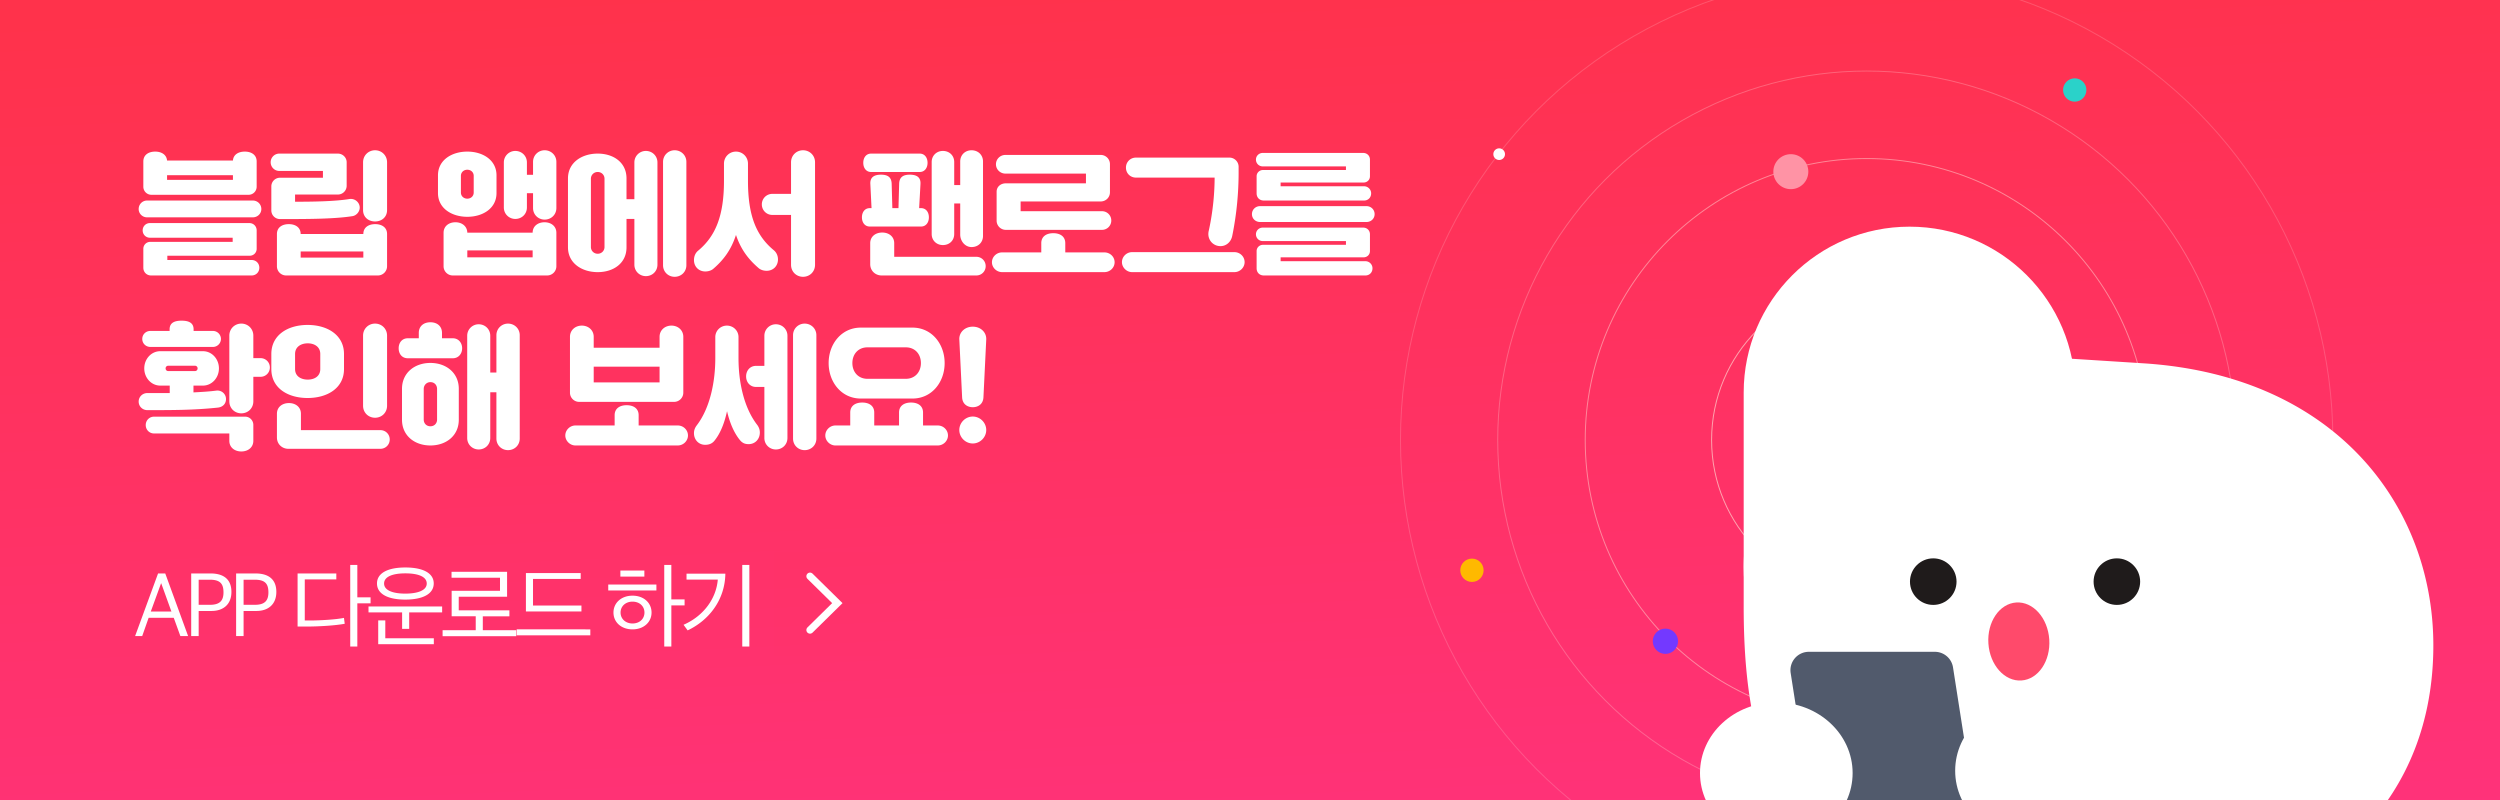 <svg width="375" height="120" viewBox="0 0 375 120" fill="none" xmlns="http://www.w3.org/2000/svg">
    <g clip-path="url(#2tvbo0qcva)">
        <path fill="url(#w9b5a45xxb)" d="M0 0h375v120H0z"/>
        <circle opacity=".2" cx="280" cy="66" r="69.927" stroke="#FFE2E2" stroke-width=".146"/>
        <circle opacity=".3" cx="280.001" cy="66.001" r="55.344" stroke="#FFD6D6" stroke-width=".146"/>
        <circle opacity=".6" cx="280.001" cy="66.001" r="42.219" stroke="#FFC0C0" stroke-width=".146"/>
        <circle opacity=".8" cx="279.999" cy="65.999" r="23.26" stroke="#FFC0C0" stroke-width=".146"/>
        <circle cx="268.625" cy="25.75" r="2.625" fill="#FF93A5"/>
        <circle cx="224.875" cy="23.125" r=".875" fill="#fff"/>
        <circle cx="301.146" cy="117.187" r="1.021" fill="#2AD2C9"/>
        <circle cx="311.209" cy="13.5" r="1.75" fill="#2AD2C9"/>
        <circle cx="220.791" cy="85.541" r="1.75" fill="#FFB900"/>
        <circle cx="249.812" cy="96.187" r="1.896" fill="#7339FF"/>
        <circle cx="302.312" cy="84.228" r="1.313" fill="#32B323"/>
        <path d="M261.553 58.88c0-13.74 11.139-24.88 24.88-24.88 13.74 0 24.88 11.14 24.88 24.88v26.19c0 13.74-11.14 24.879-24.88 24.879-13.741 0-24.88-11.139-24.88-24.88V58.88z" fill="#fff"/>
        <path d="M261.553 85.296c0-17.337 11.915-33.23 29.463-32.745l30.772 1.964c28.809 1.964 43.213 21.606 43.213 42.287 0 23.171-15.974 37.378-36.665 40.759a98.15 98.15 0 0 1-27.158.134l-.996-.134c-31.023-5.282-38.63-20.191-38.629-46.613v-5.652z" fill="#fff"/>
        <circle cx="289.988" cy="87.245" r="3.492" fill="#1F1B1B"/>
        <circle cx="317.531" cy="87.245" r="3.492" fill="#1F1B1B"/>
        <ellipse cx="302.825" cy="96.223" rx="4.575" ry="5.862" transform="rotate(-3.789 302.825 96.223)" fill="#FF4A6B"/>
        <g filter="url(#4djl9tw6ic)">
            <path d="M269.98 99.576a2.759 2.759 0 0 1 2.726-3.184h18.898a2.76 2.76 0 0 1 2.726 2.332l6.034 38.621a2.758 2.758 0 0 1-2.725 3.184H278.74a2.759 2.759 0 0 1-2.726-2.332l-6.034-38.62z" fill="#515A6C"/>
        </g>
        <g filter="url(#jf9xu80tzd)">
            <ellipse cx="304.723" cy="115.612" rx="11.447" ry="10.599" fill="#fff"/>
        </g>
        <g filter="url(#s06zrqc9we)">
            <ellipse cx="266.447" cy="115.957" rx="11.447" ry="10.599" fill="#fff"/>
        </g>
        <path d="M37.46 38.36c.58 0 1.04-.46 1.04-1.04v-2.76c0-.62-.48-1.1-1.1-1.1H22.5c-.62 0-1.1.48-1.1 1.1 0 .62.48 1.1 1.1 1.1h12.4v.62H22.54c-.58 0-1.04.46-1.04 1.04v2.84c0 .66.5 1.16 1.16 1.16h15.08c.66 0 1.16-.5 1.16-1.16 0-.66-.5-1.16-1.16-1.16H25.1v-.64h12.36zm1.04-14.14c0-1-.8-1.48-1.78-1.48-.94 0-1.72.44-1.78 1.34h-9.88c-.08-.9-.86-1.34-1.78-1.34-.98 0-1.78.48-1.78 1.48V28c0 .68.54 1.22 1.22 1.22h14.56c.68 0 1.22-.54 1.22-1.22v-3.78zm-17.7 7.14c0 .68.56 1.24 1.26 1.24h15.86c.72 0 1.28-.56 1.28-1.24 0-.72-.56-1.28-1.28-1.28H22.06c-.7 0-1.26.56-1.26 1.28zm4.26-4.38v-.7h9.88v.7h-9.88zm33 8.12c0-1-.8-1.48-1.78-1.48s-1.78.48-1.78 1.48h-9.4c0-1-.8-1.48-1.78-1.48s-1.78.48-1.78 1.48v4.84c0 .76.62 1.38 1.38 1.38h13.76c.76 0 1.38-.62 1.38-1.38V35.1zm-15.12-2.24c3.26 0 7.32-.02 9.94-.44.6-.1 1.08-.68 1.08-1.28 0-.7-.6-1.3-1.32-1.3-.08 0-.14 0-.26.02-2.22.36-5.6.4-8.12.4v-1.08h6.42c.72 0 1.32-.58 1.32-1.32v-3.52c0-.72-.6-1.3-1.32-1.3H41.9c-.72 0-1.3.58-1.3 1.3 0 .72.58 1.3 1.3 1.3h6.54v1.02H42c-.72 0-1.3.58-1.3 1.3v3.6c0 .72.58 1.3 1.3 1.3h.94zm11.52-1.34c0 1.04.8 1.7 1.8 1.7s1.8-.66 1.8-1.7v-7.18c0-1.02-.8-1.8-1.8-1.8s-1.8.78-1.8 1.8v7.18zm-9.36 7.12v-.92h9.4v.92h-9.4zm38.356-3.72c0-1-.8-1.58-1.78-1.58s-1.78.58-1.78 1.56h-9.8c-.02-.98-.82-1.56-1.78-1.56-.98 0-1.78.58-1.78 1.58v5.02c0 .76.62 1.38 1.38 1.38h14.16c.76 0 1.38-.62 1.38-1.38v-5.02zm-17.76-5.96c0 2.3 2.08 3.56 4.4 3.56 2.32 0 4.38-1.26 4.38-3.56V26.3c0-2.3-2.06-3.56-4.38-3.56s-4.4 1.26-4.4 3.56v2.66zm14.26 2.24c0 1 .78 1.74 1.74 1.74.98 0 1.76-.74 1.76-1.74v-6.92c0-.98-.78-1.74-1.76-1.74-.96 0-1.74.76-1.74 1.74v1.94h-.92v-1.86c0-.96-.76-1.72-1.74-1.72-.94 0-1.72.76-1.72 1.72v6.76c0 .98.78 1.72 1.72 1.72.98 0 1.74-.74 1.74-1.72v-2.14h.92v2.22zm-9.86 7.4v-1.04h9.8v1.04h-9.8zm-.96-12.22c0-.54.42-.92.96-.92s.96.38.96.92v2.5c0 .54-.42.92-.96.92s-.96-.38-.96-.92v-2.5zm16.06 10.72c0 2.38 2.08 3.72 4.46 3.72s4.32-1.34 4.32-3.72v-4.26h1.18v6.86c0 .98.78 1.72 1.72 1.72.98 0 1.74-.74 1.74-1.72V24.36c0-.96-.76-1.72-1.74-1.72-.94 0-1.72.76-1.72 1.72v5.52h-1.18v-3.12c0-2.38-1.94-3.72-4.32-3.72-2.38 0-4.46 1.34-4.46 3.72V37.1zm14.26 2.68c0 1 .78 1.74 1.74 1.74.98 0 1.76-.74 1.76-1.74v-15.5c0-.98-.78-1.74-1.76-1.74-.96 0-1.74.76-1.74 1.74v15.5zm-10.82-12.96a1 1 0 0 1 1.02-1.02 1 1 0 0 1 1.02 1.02v10.22a1 1 0 0 1-1.02 1.02 1 1 0 0 1-1.02-1.02V26.82zm15.46 12.2c0 .96.7 1.7 1.7 1.7.46 0 .9-.14 1.2-.4 1.58-1.36 2.7-2.9 3.4-5.08.72 2.14 1.82 3.62 3.4 4.98.3.26.74.4 1.2.4 1 0 1.7-.74 1.7-1.7 0-.58-.24-1.06-.62-1.38-2.64-2.18-3.88-5.18-3.88-10.42v-2.58c0-1-.8-1.8-1.8-1.8s-1.8.8-1.8 1.8v2.58c0 5.24-1.26 8.32-3.9 10.5-.38.32-.6.82-.6 1.4zm14.56.7c0 1.04.8 1.8 1.8 1.8s1.8-.76 1.8-1.8V24.34c0-1.02-.8-1.8-1.8-1.8s-1.8.78-1.8 1.8v4.74h-2.8c-.88 0-1.58.7-1.58 1.58 0 .88.7 1.58 1.58 1.58h2.8v7.48zm25.376-4.54c0 1 .74 1.88 1.7 1.88.98 0 1.72-.68 1.72-1.68V24.22c0-.98-.74-1.68-1.72-1.68-.96 0-1.7.7-1.7 1.68v3.54h-.9V24.3c0-.96-.72-1.66-1.7-1.66-.94 0-1.68.7-1.68 1.66v10.8c0 .98.74 1.66 1.68 1.66.98 0 1.7-.68 1.7-1.66v-4.58h.9v4.66zm-13.5 4.44c0 1.04.82 1.7 1.7 1.7h14.22c.78 0 1.4-.62 1.4-1.4 0-.78-.62-1.4-1.4-1.4h-12.32v-2.04c0-1-.8-1.6-1.8-1.6s-1.8.6-1.8 1.6v3.14zm7.62-5.64c.76 0 1.18-.62 1.18-1.38 0-.76-.42-1.38-1.18-1.38h-.28l.2-3.62c.06-1.02-.58-1.4-1.6-1.4s-1.58.38-1.6 1.4l-.1 3.62h-.92l-.1-3.62c-.02-1.02-.58-1.4-1.6-1.4s-1.66.38-1.6 1.4l.18 3.62h-.26c-.76 0-1.18.62-1.18 1.38 0 .76.42 1.38 1.18 1.38h7.68zm-.2-8.18c.76 0 1.18-.62 1.18-1.38 0-.76-.42-1.38-1.18-1.38h-7.28c-.76 0-1.18.62-1.18 1.38 0 .76.42 1.38 1.18 1.38h7.28zm15.14 5.88v-1.46h12c.78 0 1.4-.6 1.4-1.38v-4.22c0-.76-.62-1.38-1.38-1.38h-14.3c-.78 0-1.42.62-1.42 1.4 0 .78.64 1.4 1.42 1.4h12.08v1.46h-12.02c-.76 0-1.38.5-1.38 1.26v4.34c0 .76.62 1.38 1.38 1.38h14.42c.78 0 1.4-.62 1.4-1.4 0-.78-.62-1.4-1.4-1.4h-12.2zm-4.3 7.66c0 .8.7 1.48 1.52 1.48h15.34c.86 0 1.54-.68 1.54-1.48 0-.82-.68-1.48-1.54-1.48h-5.86v-1.38c0-1.02-.78-1.5-1.8-1.5s-1.8.48-1.8 1.5v1.38h-5.88c-.82 0-1.52.66-1.52 1.48zm19.5-.02c0 .8.7 1.5 1.52 1.5h15.34c.86 0 1.54-.7 1.54-1.5 0-.82-.68-1.5-1.54-1.5h-15.34c-.82 0-1.52.68-1.52 1.5zm17.5-14.3c0-.76-.62-1.38-1.38-1.38h-14.02c-.84 0-1.5.66-1.5 1.5 0 .86.66 1.5 1.5 1.5h11.8c0 2.04-.2 4.9-.88 7.98a2.1 2.1 0 0 0-.06.48c0 1.02.8 1.82 1.82 1.82.88 0 1.58-.64 1.76-1.52.68-3.32.96-6.56.96-9.54v-.84zm18.74 13.58c.54 0 .96-.4.96-.94v-2.52c0-.56-.42-1-1.02-1h-15.06c-.56 0-1.02.44-1.02 1 0 .58.46 1.02 1.02 1.02h12.48v.56h-12.44c-.52 0-.96.4-.96.94v2.58c0 .66.46 1.08 1.08 1.08h15.24c.58 0 1.06-.42 1.06-1.08 0-.58-.48-1.06-1.06-1.06h-12.72v-.58h12.44zm0-11.22c.54 0 .96-.4.96-.94v-2.5c0-.56-.42-1-1.02-1h-15.06c-.56 0-1.02.44-1.02 1 0 .58.46 1.02 1.02 1.02h12.48v.54h-12.44c-.52 0-.96.4-.96.94V29c0 .66.46 1.08 1.08 1.08h15.04c.58 0 1.06-.42 1.06-1.08 0-.58-.48-1.06-1.06-1.06h-12.52v-.56h12.44zm-16.74 4.74c0 .68.54 1.18 1.22 1.18h15.96c.68 0 1.22-.5 1.22-1.18 0-.68-.54-1.2-1.22-1.2h-15.96c-.68 0-1.22.52-1.22 1.2zM20.8 60.24c0 .72.58 1.28 1.3 1.28 3.82 0 6.98 0 10.58-.38.74-.08 1.22-.58 1.22-1.28 0-.72-.58-1.28-1.3-1.28-.08 0-.2.02-.38.04-.98.12-2.04.18-3.2.24v-1.02h1.42c1.34 0 2.4-1.16 2.4-2.58 0-1.42-1.06-2.58-2.4-2.58h-6.4c-1.34 0-2.4 1.16-2.4 2.58 0 1.42 1.06 2.58 2.4 2.58h1.42v1.12H22.1c-.72 0-1.3.56-1.3 1.28zm13.6-.04c0 1.04.8 1.8 1.8 1.8s1.8-.76 1.8-1.8v-3.68h1.08c.78 0 1.4-.62 1.4-1.4 0-.78-.62-1.4-1.4-1.4H38v-3.38c0-1.02-.8-1.8-1.8-1.8s-1.8.78-1.8 1.8v9.86zm3.6 3.54c0-.68-.54-1.24-1.22-1.24H23.1c-.68 0-1.24.54-1.24 1.26s.56 1.26 1.24 1.26h11.3v1.1c0 1 .8 1.6 1.8 1.6s1.8-.6 1.8-1.6v-2.38zm-16.66-12.9c0 .68.54 1.2 1.22 1.2h9.38c.66 0 1.2-.54 1.2-1.2 0-.66-.54-1.2-1.2-1.2h-2.9v-.24c0-1.02-.8-1.3-1.8-1.3s-1.8.28-1.8 1.3v.24h-2.88c-.68 0-1.22.52-1.22 1.2zm3.5 4.42c0-.22.16-.4.4-.4h4c.24 0 .4.18.4.4 0 .22-.16.4-.4.4h-4c-.24 0-.4-.18-.4-.4zm15.86.1c0 2.86 2.48 4.34 5.44 4.34 2.96 0 5.46-1.48 5.46-4.34V53.1c0-2.86-2.5-4.36-5.46-4.36s-5.44 1.5-5.44 4.36v2.26zm3.56-2.26c0-1.1.92-1.6 1.9-1.6.98 0 1.88.5 1.88 1.6v2.26c0 1.1-.9 1.58-1.88 1.58-.98 0-1.9-.48-1.9-1.58V53.1zm10.2 7.76c0 1.04.8 1.8 1.8 1.8s1.8-.76 1.8-1.8V50.34c0-1.02-.8-1.8-1.8-1.8s-1.8.78-1.8 1.8v10.52zm-12.92 4.76c0 1.04.82 1.7 1.7 1.7h13.82c.78 0 1.4-.62 1.4-1.4 0-.78-.62-1.4-1.4-1.4H45.14v-2.46c0-1-.8-1.6-1.8-1.6s-1.8.6-1.8 1.6v3.56zm32.92.16c0 1 .78 1.74 1.74 1.74.98 0 1.76-.74 1.76-1.74v-15.5c0-.98-.78-1.74-1.76-1.74-.96 0-1.74.76-1.74 1.74v5.6h-.92v-5.52c0-.96-.76-1.72-1.74-1.72-.94 0-1.72.76-1.72 1.72V65.7c0 .98.78 1.72 1.72 1.72.98 0 1.74-.74 1.74-1.72v-6.86h.92v6.94zM60.3 62.96c0 2.38 1.88 3.86 4.26 3.86s4.26-1.48 4.26-3.86v-4.64c0-2.38-1.88-3.88-4.26-3.88s-4.26 1.5-4.26 3.88v4.64zm-.5-10.72c0 .84.5 1.5 1.38 1.5h6.74c.84 0 1.4-.66 1.4-1.5s-.56-1.5-1.4-1.5H66.3v-.8c0-1.02-.74-1.6-1.74-1.6s-1.74.58-1.74 1.6v.8h-1.64c-.88 0-1.38.68-1.38 1.5zm3.76 6.1c0-.56.42-1.02 1-1.02.62 0 1 .46 1 1.02v4.6c0 .54-.38 1-1 1s-1-.46-1-1v-4.6zm38.936-7.82c0-1-.8-1.68-1.78-1.68s-1.78.68-1.78 1.68v1.64h-9.88v-1.64c0-1-.8-1.68-1.78-1.68s-1.78.68-1.78 1.68v8.38c0 .76.62 1.38 1.38 1.38h14.24c.76 0 1.38-.62 1.38-1.38v-8.38zm-17.7 14.8c0 .8.7 1.5 1.52 1.5h15.34c.86 0 1.54-.7 1.54-1.5 0-.82-.68-1.5-1.54-1.5h-5.86v-1.54c0-1.02-.78-1.5-1.8-1.5s-1.8.48-1.8 1.5v1.54h-5.88c-.82 0-1.52.68-1.52 1.5zm4.26-7.96V55h9.88v2.36h-9.88zm15.04 7.62c0 .96.68 1.74 1.68 1.74.52 0 1-.14 1.38-.6.92-1.12 1.52-2.7 1.9-4.44.4 1.7 1.02 3.22 1.94 4.34.38.46.78.6 1.3.6 1 0 1.68-.78 1.68-1.74 0-.46-.16-.84-.42-1.18-2.06-2.7-2.78-6.6-2.78-9.96v-3.18c0-.96-.78-1.72-1.74-1.72s-1.74.76-1.74 1.72v3.18c0 3.36-.72 7.36-2.78 10.06-.26.34-.42.72-.42 1.18zm10.56.72c0 .98.78 1.72 1.72 1.72.98 0 1.74-.74 1.74-1.72V50.36c0-.96-.76-1.72-1.74-1.72-.94 0-1.72.76-1.72 1.72v4.52h-1.26c-.88 0-1.48.7-1.48 1.58 0 .88.6 1.58 1.48 1.58h1.26v7.66zm4.3.08c0 1 .78 1.74 1.74 1.74.98 0 1.76-.74 1.76-1.74v-15.5c0-.98-.78-1.74-1.76-1.74-.96 0-1.74.76-1.74 1.74v15.5zm5.34-11.32c0 2.88 1.94 5.32 4.82 5.32h7.76c2.88 0 4.82-2.44 4.82-5.32 0-2.88-1.94-5.32-4.82-5.32h-7.76c-2.88 0-4.82 2.44-4.82 5.32zm-.5 10.86c0 .8.7 1.5 1.52 1.5h15.34c.86 0 1.54-.7 1.54-1.5 0-.82-.68-1.5-1.54-1.5h-2.2v-1.94c0-1.02-.78-1.5-1.8-1.5s-1.8.48-1.8 1.5v1.94h-3.72v-1.94c0-1.02-.78-1.5-1.8-1.5s-1.8.48-1.8 1.5v1.94h-2.22c-.82 0-1.52.68-1.52 1.5zm4.06-10.86c0-1.36.9-2.36 2.26-2.36h5.76c1.36 0 2.26 1 2.26 2.36 0 1.36-.9 2.36-2.26 2.36h-5.76c-1.36 0-2.26-1-2.26-2.36zm16.04 10.04c0 1.1.92 2.02 2.02 2.02s2.02-.92 2.02-2.02-.92-2.02-2.02-2.02-2.02.92-2.02 2.02zm4.04-13.6c.04-1.04-.82-1.9-2.02-1.9-1.2 0-2.06.86-2.02 1.9l.42 8.68c.04 1.04.8 1.5 1.6 1.5s1.56-.46 1.6-1.5l.42-8.68zM20.266 95.412h1.064l.966-2.744h3.766l.994 2.744h1.162l-3.43-9.394H23.71l-3.444 9.394zm3.892-7.91h.028l1.526 4.228h-3.094l1.54-4.228zm4.523 7.91h1.12v-3.766h1.918c1.792 0 2.996-1.008 2.996-2.856 0-1.764-1.022-2.772-3.136-2.772H28.68v9.394zm1.12-4.69v-3.766h1.666c1.526 0 2.058.574 2.058 1.904 0 1.26-.574 1.862-2.03 1.862H29.8zm5.618 4.69h1.12v-3.766h1.918c1.792 0 2.996-1.008 2.996-2.856 0-1.764-1.022-2.772-3.136-2.772h-2.898v9.394zm1.12-4.69v-3.766h1.666c1.526 0 2.058.574 2.058 1.904 0 1.26-.574 1.862-2.03 1.862h-1.694zm17.06-5.978h-1.064V96.98h1.064v-6.482h1.988v-.896h-1.988v-4.858zm-7.882 8.33v-6.16h4.732v-.896h-5.81v7.966h1.204c2.128 0 4.55-.168 5.866-.42l-.112-.882c-1.176.252-3.598.392-5.18.392h-.7zm19.345-5.558c0-1.54-1.596-2.394-4.256-2.394s-4.256.854-4.256 2.394c0 1.554 1.582 2.422 4.242 2.422 2.674 0 4.27-.868 4.27-2.422zm-4.256-1.512c1.946 0 3.206.504 3.206 1.526 0 .994-1.274 1.512-3.22 1.512-1.932 0-3.178-.518-3.178-1.512 0-1.022 1.26-1.526 3.192-1.526zm.574 8.33v-2.478h4.942v-.882H55.276v.882h5.04v2.478h1.064zm3.696 2.296v-.896h-7.28V93.06h-1.064v3.57h8.344zm12.36-1.204v-.896h-5.013v-2.086h3.99v-.896h-7.602v-2.044h7.252v-3.738h-8.33v.896H75v1.96h-7.252v3.822h3.612v2.086h-4.97v.896h11.046zm9.783-3.71v-.882h-7.266v-3.99h7.154v-.882h-8.218v5.754h8.33zm1.33 3.584v-.896H77.503v.896h11.046zm14.141-4.494v-.896h-1.988v-5.166h-1.064V96.98h1.064v-6.174h1.988zm-6.034-4.312v-.91h-3.598v.91h3.598zm1.806 2.072v-.882h-7.224v.882h7.224zm-.728 3.318c0-1.442-1.148-2.534-2.856-2.534s-2.856 1.106-2.856 2.534c0 1.428 1.148 2.52 2.856 2.52s2.856-1.106 2.856-2.52zm-1.064 0c0 .952-.742 1.638-1.792 1.638-1.022 0-1.792-.686-1.792-1.638 0-.966.77-1.638 1.792-1.638 1.036 0 1.792.672 1.792 1.638zm15.733 5.096V84.744h-1.064V96.98h1.064zm-3.598-10.934h-5.824v.896h4.69c-.224 2.758-2.044 5.418-5.138 6.776l.616.84c3.164-1.498 5.6-4.536 5.656-8.512z" fill="#fff"/>
        <path opacity=".01" fill="red" d="M116 82.738h16v15.738h-16z"/>
        <path d="m121.5 86.435 4.101 4.034-4.101 4.034" stroke="#fff" stroke-width="1.091" stroke-linecap="round"/>
    </g>
    <defs>
        <filter id="4djl9tw6ic" x="268.568" y="96.392" width="31.831" height="45.517" filterUnits="userSpaceOnUse" color-interpolation-filters="sRGB">
            <feFlood flood-opacity="0" result="BackgroundImageFix"/>
            <feBlend in="SourceGraphic" in2="BackgroundImageFix" result="shape"/>
            <feColorMatrix in="SourceAlpha" values="0 0 0 0 0 0 0 0 0 0 0 0 0 0 0 0 0 0 127 0" result="hardAlpha"/>
            <feOffset dx="-1.379" dy="1.379"/>
            <feGaussianBlur stdDeviation="1.034"/>
            <feComposite in2="hardAlpha" operator="arithmetic" k2="-1" k3="1"/>
            <feColorMatrix values="0 0 0 0 0 0 0 0 0 0 0 0 0 0 0 0 0 0 0.15 0"/>
            <feBlend in2="shape" result="effect1_innerShadow_880_34794"/>
        </filter>
        <filter id="jf9xu80tzd" x="284.19" y="95.927" width="41.065" height="39.369" filterUnits="userSpaceOnUse" color-interpolation-filters="sRGB">
            <feFlood flood-opacity="0" result="BackgroundImageFix"/>
            <feColorMatrix in="SourceAlpha" values="0 0 0 0 0 0 0 0 0 0 0 0 0 0 0 0 0 0 127 0" result="hardAlpha"/>
            <feOffset/>
            <feGaussianBlur stdDeviation="4.543"/>
            <feComposite in2="hardAlpha" operator="out"/>
            <feColorMatrix values="0 0 0 0 1 0 0 0 0 0.398 0 0 0 0 0.379 0 0 0 0.3 0"/>
            <feBlend in2="BackgroundImageFix" result="effect1_dropShadow_880_34794"/>
            <feBlend in="SourceGraphic" in2="effect1_dropShadow_880_34794" result="shape"/>
        </filter>
        <filter id="s06zrqc9we" x="245.915" y="96.272" width="41.065" height="39.369" filterUnits="userSpaceOnUse" color-interpolation-filters="sRGB">
            <feFlood flood-opacity="0" result="BackgroundImageFix"/>
            <feColorMatrix in="SourceAlpha" values="0 0 0 0 0 0 0 0 0 0 0 0 0 0 0 0 0 0 127 0" result="hardAlpha"/>
            <feOffset/>
            <feGaussianBlur stdDeviation="4.543"/>
            <feComposite in2="hardAlpha" operator="out"/>
            <feColorMatrix values="0 0 0 0 1 0 0 0 0 0.398 0 0 0 0 0.379 0 0 0 0.3 0"/>
            <feBlend in2="BackgroundImageFix" result="effect1_dropShadow_880_34794"/>
            <feBlend in="SourceGraphic" in2="effect1_dropShadow_880_34794" result="shape"/>
        </filter>
        <linearGradient id="w9b5a45xxb" x1="448.125" y1="211.963" x2="437.697" y2="-16.459" gradientUnits="userSpaceOnUse">
            <stop stop-color="#FF329B"/>
            <stop offset="1" stop-color="#FF324B"/>
        </linearGradient>
        <clipPath id="2tvbo0qcva">
            <path fill="#fff" d="M0 0h375v120H0z"/>
        </clipPath>
    </defs>
</svg>
